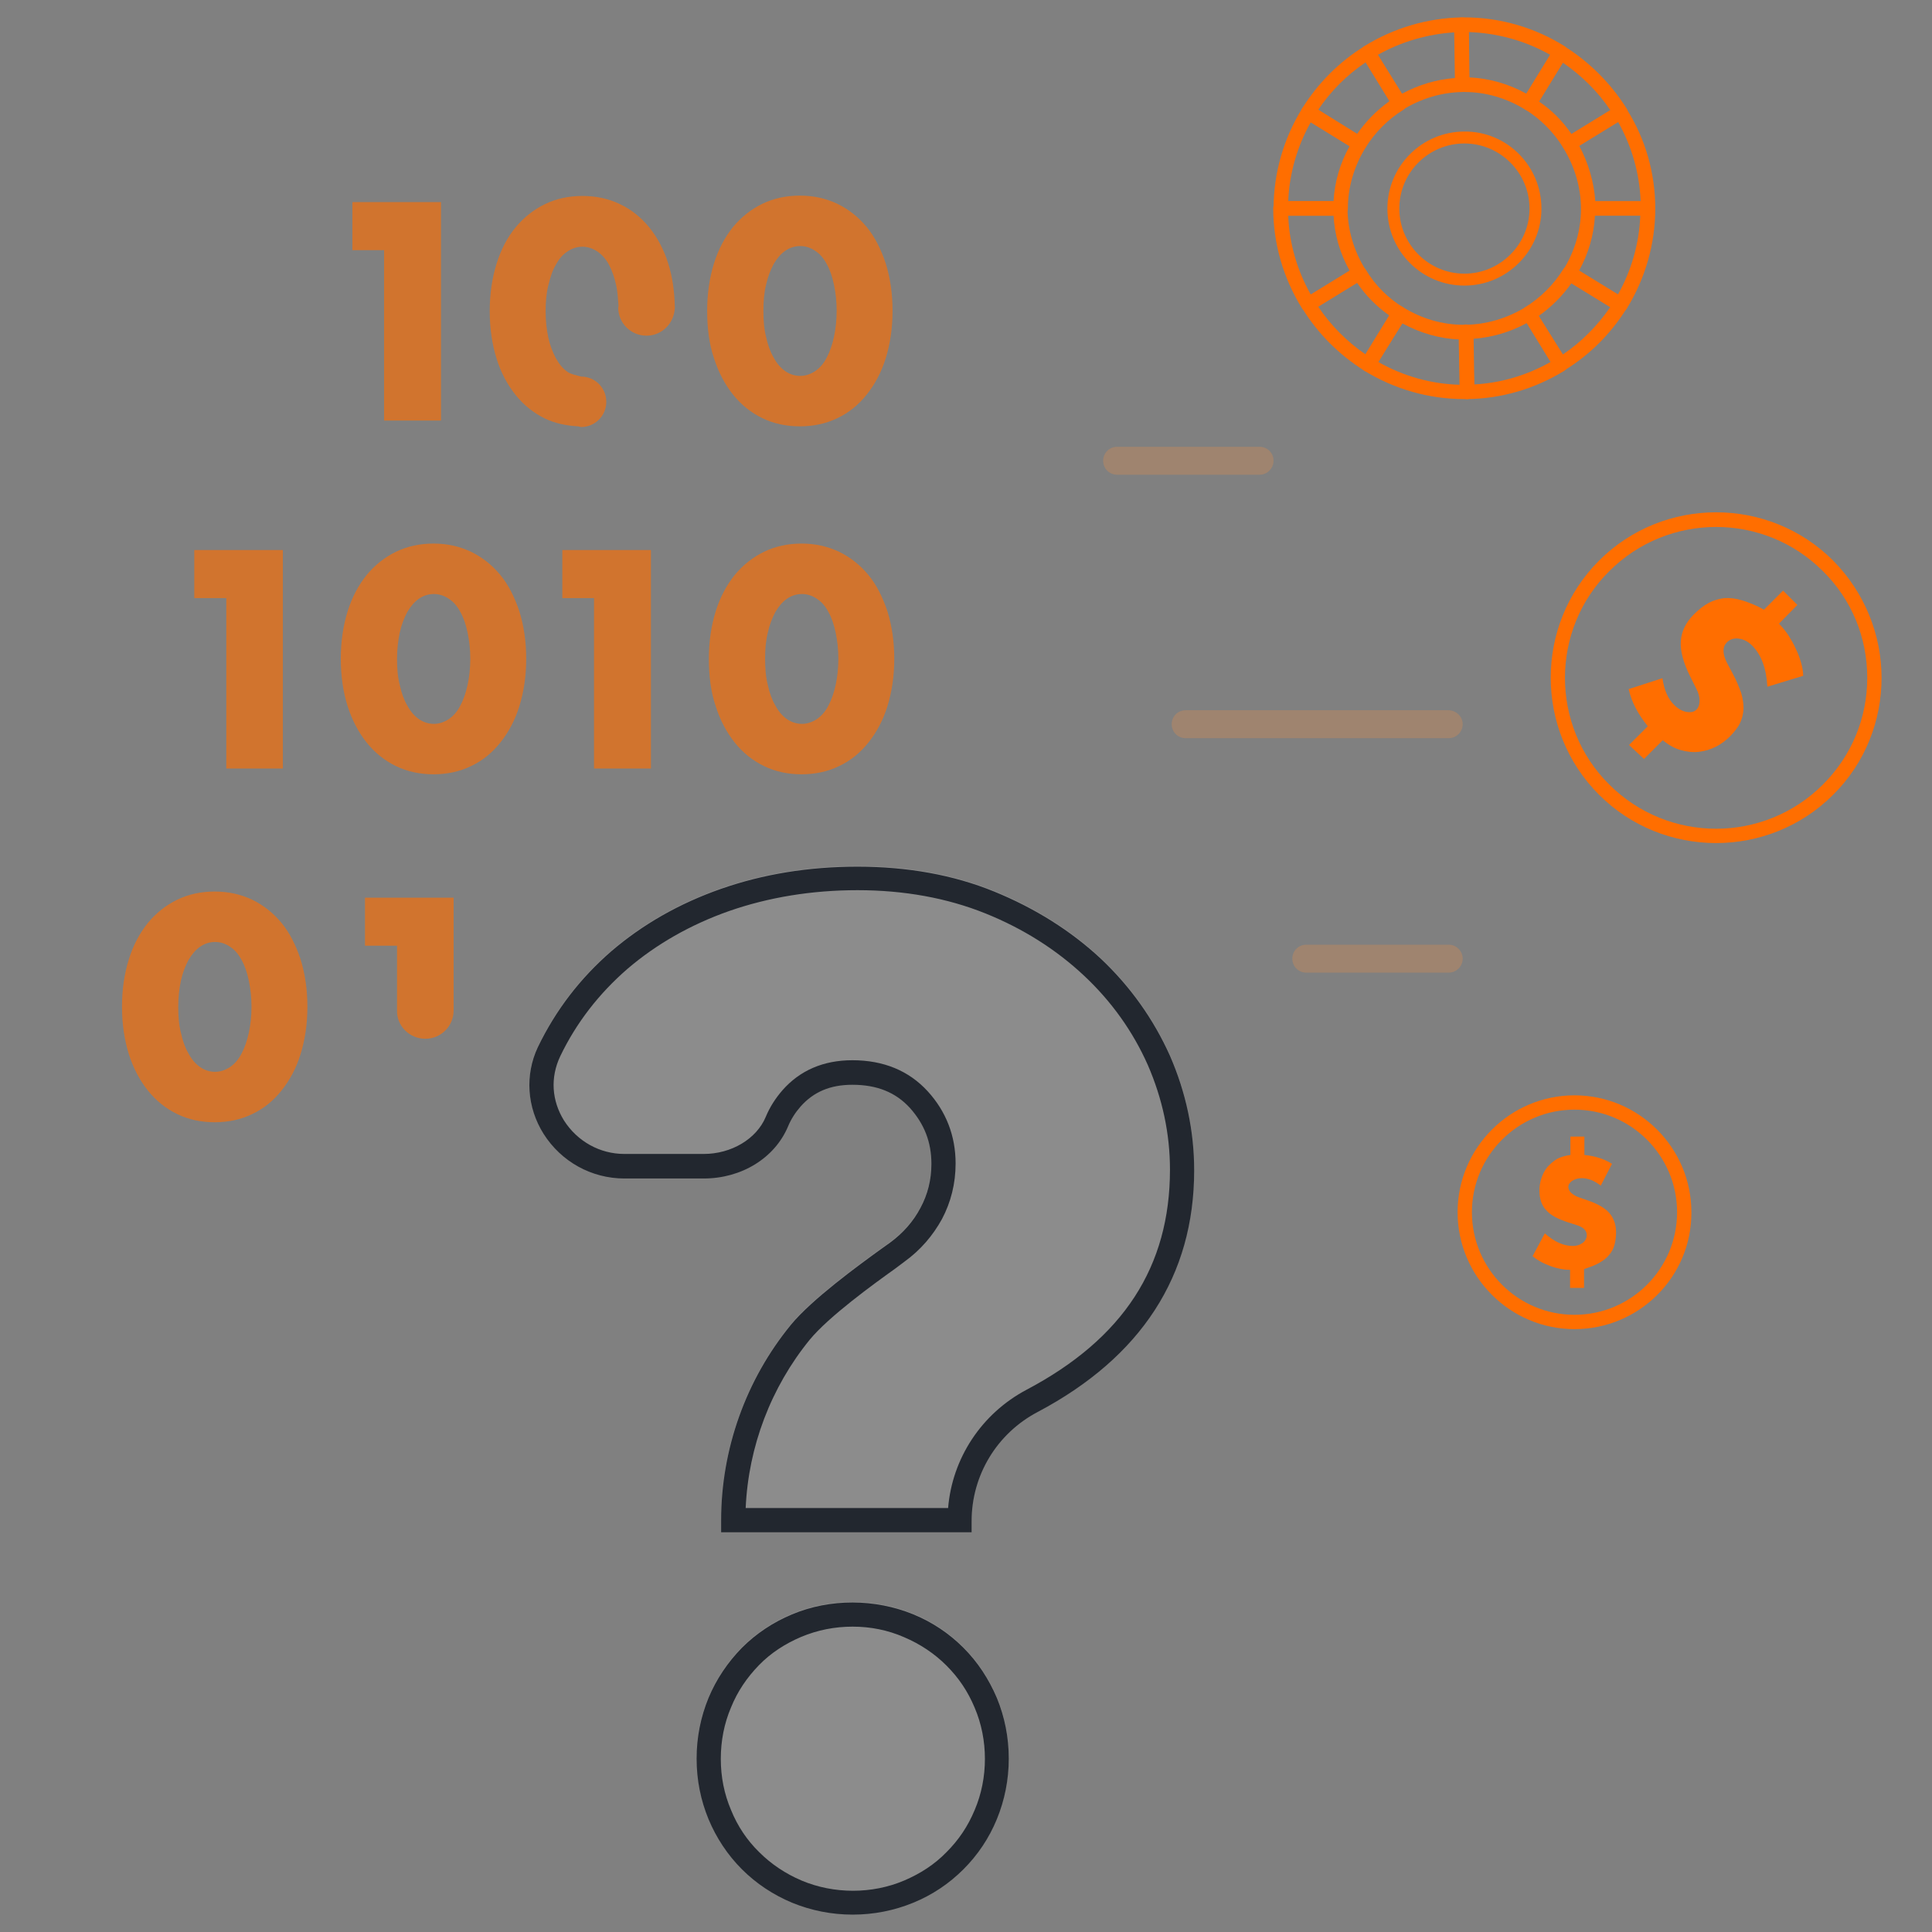 <?xml version="1.0" encoding="UTF-8"?> <svg xmlns="http://www.w3.org/2000/svg" xmlns:xlink="http://www.w3.org/1999/xlink" version="1.1" id="Layer_1" x="0px" y="0px" viewBox="0 0 566.9 566.9" style="enable-background:new 0 0 566.9 566.9;" xml:space="preserve"><rect x="0" y="0" width="566.9" height="566.9" fill="#808080" stroke="none"/> <style type="text/css"> .st0{fill:#FF6E00;} .st1{opacity:0.3;} .st2{fill:#E68D45;} .st3{opacity:0.1;} .st4{fill:#FFFFFF;} .st5{fill:#22272F;} .st6{opacity:0.8;} </style> <g> <g> <g> <g> <path class="st0" d="M462,390c-18.9,0-34.3-15.4-34.3-34.3s15.4-34.3,34.3-34.3s34.3,15.4,34.3,34.3 C496.4,374.6,481,390,462,390z M462,325.6c-16.6,0-30.1,13.5-30.1,30.1s13.5,30.1,30.1,30.1s30.1-13.5,30.1-30.1 S478.6,325.6,462,325.6z"></path> </g> </g> </g> <g> <g> <g> <g> <path class="st0" d="M464.9,333.5v5.4c3.2,0.3,5.9,1.2,8.1,2.6l-3.3,6.4c-1.9-1.5-3.8-2.2-5.6-2.2c-1.1,0-2,0.3-2.8,0.8 c-0.7,0.5-1.1,1.1-1.1,1.8c0,0.6,0.3,1.2,0.8,1.7c0.6,0.5,1.3,1,2.2,1.3l2.6,0.9c2.9,1,5.1,2.2,6.4,3.7s2,3.4,2,5.7 c0,1.4-0.2,2.7-0.5,3.8c-0.3,1.1-0.9,2.1-1.6,2.9c-0.7,0.9-1.7,1.6-2.9,2.3c-1.2,0.7-2.7,1.2-4.4,1.8v5.5h-4.1v-5.3 c-0.9,0-1.9-0.1-2.9-0.3s-2.1-0.5-3.1-0.9s-2-0.8-2.8-1.3c-0.9-0.5-1.6-1-2.2-1.5l3.6-6.7c2.8,2.5,5.5,3.7,8.2,3.7 c1.1,0,2.1-0.3,2.9-0.9s1.2-1.4,1.2-2.3c0-1.3-1-2.3-2.9-2.9l-2.5-0.8c-1.5-0.5-2.8-1-3.9-1.6s-1.9-1.2-2.6-2 c-0.7-0.7-1.2-1.6-1.5-2.5s-0.5-2-0.5-3.2c0-1.3,0.2-2.5,0.6-3.7s0.9-2.2,1.7-3.2c0.8-0.9,1.7-1.7,2.8-2.4c1.1-0.6,2.5-1,4-1.2 v-5.4L464.9,333.5L464.9,333.5z"></path> </g> </g> </g> </g> </g> <g> <g> <g> <g> <g> <path class="st0" d="M431.2,24.9c0,1.2-0.9,2.1-2.1,2.1c-6.1,0.1-12.1,1.9-17.3,5.1c-0.5,0.3-1.1,0.4-1.6,0.3s-1-0.5-1.3-1 l-9.2-15c-0.6-1-0.3-2.3,0.7-2.9c8.6-5.3,18.4-8.2,28.5-8.4c0.6,0,1.1,0.2,1.5,0.6s0.6,0.9,0.6,1.5L431.2,24.9L431.2,24.9z M411.4,27.5c4.8-2.6,10.1-4.2,15.5-4.6l-0.2-13.4c-7.8,0.5-15.5,2.7-22.4,6.6L411.4,27.5z"></path> </g> </g> </g> </g> <g> <g> <g> <g> <path class="st0" d="M477.6,89.4c0,0.4-0.1,0.8-0.3,1.1c-4.6,7.4-10.9,13.7-18.3,18.2c-0.5,0.3-1.1,0.4-1.6,0.3 c-0.6-0.1-1-0.5-1.3-1l-9.2-15c-0.6-1-0.3-2.3,0.7-2.9c4.5-2.8,8.3-6.6,11.1-11.1c0.6-1,1.9-1.3,2.9-0.7l15,9.2 c0.5,0.3,0.8,0.8,1,1.3C477.6,89.1,477.6,89.3,477.6,89.4z M458.6,104c5.5-3.7,10.2-8.5,13.9-13.9l-11.4-7 c-2.6,3.7-5.9,7-9.6,9.6L458.6,104z"></path> </g> </g> </g> </g> <g> <g> <g> <g> <path class="st0" d="M460,15.4c0,0.4-0.1,0.8-0.3,1.1l-9.2,15c-0.3,0.5-0.8,0.8-1.3,1c-0.5,0.1-1.1,0-1.6-0.3 c-5.5-3.4-11.6-5.2-17.8-5.2c-0.6,0-1.4-0.2-1.8-0.6s-0.9-0.9-0.9-1.5l-0.3-17.6c0-1.2,0.9-2.1,2.1-2.2v2.1l0.2-2.1 c0.1,0,0.6,0,0.6,0c10.3,0,20.5,2.9,29.3,8.4C459.7,14,460,14.6,460,15.4z M447.9,27.5l7-11.4c-7.4-4.2-15.6-6.4-24-6.7 l0.2,13.3C437,23,442.7,24.6,447.9,27.5z"></path> </g> </g> </g> </g> <g> <g> <g> <g> <path class="st0" d="M460,107c0,0.7-0.4,1.4-1,1.8c-8.6,5.3-18.5,8.2-28.5,8.3c-1.2,0-2.1-0.9-2.2-2.1L428,97.4 c0-0.6,0.2-1.1,0.6-1.5s0.9-0.6,1.5-0.6c6.1-0.1,12.1-1.9,17.4-5.1c0.5-0.3,1.1-0.4,1.6-0.3s1,0.5,1.3,1l9.2,15 C459.9,106.2,460,106.6,460,107z M432.6,112.8c7.8-0.4,15.5-2.7,22.4-6.6l-7-11.4c-4.8,2.6-10.1,4.2-15.6,4.6L432.6,112.8z"></path> </g> </g> </g> </g> <g> <g> <g> <g> <path class="st0" d="M477.6,32.9c0,0.2,0,0.3-0.1,0.5c-0.1,0.5-0.5,1-1,1.3l-15,9.2c-1,0.6-2.3,0.3-2.9-0.7 c-2.8-4.5-6.6-8.3-11.1-11.1c-1-0.6-1.3-1.9-0.7-2.9l9.2-15c0.3-0.5,0.8-0.8,1.3-1c0.5-0.1,1.1,0,1.6,0.3 c7.4,4.6,13.7,10.9,18.3,18.2C477.5,32.1,477.6,32.5,477.6,32.9z M461.1,39.3l11.4-7c-3.7-5.5-8.5-10.2-13.9-13.9l-7,11.4 C455.3,32.3,458.5,35.5,461.1,39.3z"></path> </g> </g> </g> </g> <g> <g> <g> <g> <path class="st0" d="M485.7,61.2c0,10.3-2.9,20.5-8.4,29.4c-0.6,1-1.9,1.3-2.9,0.7l-15-9.2c-0.5-0.3-0.8-0.8-1-1.3 c-0.1-0.5,0-1.1,0.3-1.6c3.4-5.5,5.2-11.7,5.2-17.9l0,0l0,0c0-6.2-1.8-12.4-5.2-17.9c-0.3-0.5-0.4-1-0.3-1.6 c0.1-0.5,0.5-1,1-1.3l15-9.2c1-0.6,2.3-0.3,2.9,0.7C482.8,40.7,485.7,50.8,485.7,61.2z M474.7,86.5c4-7.1,6.3-15.1,6.6-23.2 H468c-0.3,5.6-1.9,11.1-4.7,16.2L474.7,86.5z M468.1,59h13.3c-0.3-8.1-2.6-16.1-6.6-23.2l-11.4,7 C466.1,47.9,467.7,53.4,468.1,59z"></path> </g> </g> </g> </g> <g> <g> <g> <g> <path class="st0" d="M432.6,115c0,1.1-0.9,2.1-2.1,2.1h-0.9c-10.3,0-20.5-2.9-29.4-8.4c-1-0.6-1.3-1.9-0.7-2.9l9.2-15 c0.3-0.5,0.8-0.8,1.3-1s1.1,0,1.6,0.3c5.5,3.4,11.6,5.2,17.8,5.2c0.2,0,0.5-0.1,0.6-0.1c1.2,0,2.1,0.9,2.1,2.1L432.6,115 L432.6,115z M430.2,97.4L430.2,97.4L430.2,97.4z M404.4,106.2c7.4,4.2,15.6,6.5,24,6.7l-0.2-13.3c-5.8-0.2-11.5-1.9-16.7-4.7 L404.4,106.2z"></path> </g> </g> </g> </g> <g> <g> <g> <g> <path class="st0" d="M401,42.2c0,0.4-0.1,0.8-0.3,1.1c-3.4,5.5-5.2,11.7-5.2,17.9c0,1.2-1,2.1-2.1,2.1h-17.6 c-0.6,0-1.1-0.2-1.5-0.6c-0.4-0.4-0.6-0.9-0.6-1.5l0,0c0-10.3,2.9-20.5,8.4-29.4c0.6-1,1.9-1.3,2.9-0.7l15,9.3 c0.5,0.3,0.8,0.8,1,1.3C401,41.9,401,42,401,42.2z M391.3,59c0.3-5.6,1.9-11.1,4.7-16.1l-11.4-7c-4,7.1-6.3,15.1-6.6,23.2h13.3 V59z"></path> </g> </g> </g> </g> <g> <g> <g> <g> <path class="st0" d="M412.8,30.4c0,0.7-0.4,1.4-1,1.8c-4.5,2.8-8.3,6.6-11.1,11.1c-0.6,1-1.9,1.3-2.9,0.7l-15-9.3 c-0.5-0.3-0.8-0.8-1-1.3c-0.1-0.6,0-1.1,0.3-1.6c4.6-7.4,10.9-13.7,18.2-18.2c0.5-0.3,1.1-0.4,1.6-0.3s1,0.5,1.3,1l9.2,15 C412.7,29.6,412.8,30,412.8,30.4z M398.2,39.3c2.6-3.7,5.8-7,9.5-9.6l-7-11.4c-5.5,3.7-10.2,8.4-13.9,13.9L398.2,39.3z"></path> </g> </g> </g> </g> <g> <g> <g> <g> <path class="st0" d="M412.8,92c0,0.4-0.1,0.8-0.3,1.1l-9.2,15c-0.3,0.5-0.8,0.8-1.3,1s-1.1,0-1.6-0.3 c-7.4-4.6-13.7-10.9-18.2-18.2c-0.3-0.5-0.4-1.1-0.3-1.6s0.5-1,1-1.3l15-9.2c1-0.6,2.3-0.3,2.9,0.7c2.8,4.6,6.5,8.3,11.1,11.1 C412.4,90.6,412.8,91.3,412.8,92z M400.7,104l7-11.4c-3.7-2.6-6.9-5.8-9.5-9.6l-11.4,7C390.5,95.5,395.3,100.3,400.7,104z"></path> </g> </g> </g> </g> <g> <g> <g> <g> <path class="st0" d="M401,80.1c0,0.2,0,0.3-0.1,0.5c-0.1,0.5-0.5,1-1,1.3l-15,9.2c-1,0.6-2.3,0.3-2.9-0.7 c-5.5-8.9-8.4-19-8.4-29.3c0-1.2,1-2.1,2.1-2.1h17.6c0.6,0,1.1,0.2,1.5,0.6c0.4,0.4,0.6,0.9,0.6,1.5c0,6.2,1.8,12.4,5.2,17.9 C400.9,79.4,401,79.8,401,80.1z M384.6,86.4l11.4-7c-2.8-5-4.4-10.5-4.7-16.1H378C378.3,71.4,380.6,79.3,384.6,86.4z"></path> </g> </g> </g> </g> </g> <g> <g> <g> <g> <path class="st0" d="M452.3,61.2c0,12.5-10.2,22.6-22.6,22.6c-12.5,0-22.6-10.1-22.6-22.6s10.2-22.6,22.6-22.6 C442.2,38.5,452.3,48.7,452.3,61.2z M410.6,61.2c0,10.5,8.6,19.1,19.1,19.1s19.1-8.6,19.1-19.1s-8.6-19.1-19.1-19.1 C419.2,42.1,410.6,50.6,410.6,61.2z"></path> </g> </g> </g> </g> <g> <g> <g> <g> <path class="st0" d="M552.1,198.9c0,12.4-4.7,24.9-14.2,34.3c-18.9,18.9-49.8,18.9-68.7,0c-18.9-18.9-18.9-49.8,0-68.7 s49.8-18.9,68.7,0C547.3,174,552.1,186.5,552.1,198.9z M459.2,198.9c0,11.3,4.3,22.7,13,31.3c17.3,17.3,45.4,17.3,62.7,0 c8.4-8.4,13-19.5,13-31.3c0-11.9-4.6-23-13-31.3c-17.3-17.3-45.4-17.3-62.7,0C463.5,176.2,459.2,187.6,459.2,198.9z"></path> </g> </g> </g> <g> <g> <g> <g> <path class="st0" d="M478,218.6l5.5-5.5c-2.9-3.6-4.8-7.2-5.6-10.9l9.9-3.2c0.5,3.4,1.6,6.1,3.5,7.9c1.1,1.1,2.4,1.8,3.6,2 c1.3,0.2,2.2,0,2.9-0.7c0.6-0.6,0.9-1.5,0.9-2.6s-0.3-2.3-1-3.6l-1.8-3.6c-2-4-2.9-7.5-2.7-10.3c0.2-2.8,1.4-5.4,3.8-7.8 c1.5-1.5,2.9-2.6,4.4-3.4s3-1.2,4.6-1.4c1.6-0.1,3.4,0.1,5.3,0.7c1.9,0.6,4,1.4,6.3,2.7l5.6-5.6l4.2,4.2L522,183 c0.9,0.9,1.8,2,2.7,3.3c0.8,1.3,1.6,2.6,2.2,4c0.7,1.4,1.2,2.8,1.6,4.2c0.4,1.4,0.6,2.7,0.6,3.8l-10.5,3.2 c-0.3-5.4-1.8-9.4-4.5-12.1c-1.1-1.1-2.4-1.8-3.8-2s-2.6,0.1-3.6,1.1c-1.3,1.3-1.3,3.3,0,5.9l1.8,3.4c1.1,2,1.8,3.9,2.4,5.5 c0.5,1.7,0.7,3.2,0.7,4.7c-0.1,1.5-0.4,2.8-1,4.1s-1.6,2.5-2.8,3.8c-1.3,1.3-2.7,2.4-4.3,3.2c-1.6,0.8-3.2,1.3-5,1.5 s-3.5,0-5.3-0.5s-3.6-1.5-5.3-2.9l-5.5,5.5L478,218.6z"></path> </g> </g> </g> </g> </g> <g class="st1"> <g> <path class="st2" d="M429.2,212.5c0,2.2-1.8,4.1-4.1,4.1h-77.2c-2.3,0-4.1-1.8-4.1-4.1s1.8-4.1,4.1-4.1h77.2 C427.4,208.5,429.2,210.3,429.2,212.5z"></path> </g> </g> <g class="st1"> <g> <path class="st2" d="M429.2,281.3c0,2.2-1.8,4.1-4.1,4.1h-41.8c-2.3,0-4.1-1.8-4.1-4.1c0-2.3,1.8-4.1,4.1-4.1h41.8 C427.4,277.2,429.2,279.1,429.2,281.3z"></path> </g> </g> <g class="st1"> <g> <path class="st2" d="M373.7,135.2c0,2.2-1.8,4.1-4.1,4.1h-41.8c-2.3,0-4.1-1.8-4.1-4.1s1.8-4.1,4.1-4.1h41.8 C371.9,131.1,373.7,132.9,373.7,135.2z"></path> </g> </g> <g class="st3"> <g> <g> <g> <path class="st4" d="M250.2,561.6c-6.2,0-12.2-1.2-17.8-3.5c-5.5-2.3-10.5-5.6-14.7-9.8s-7.5-9.2-9.8-14.7 c-2.3-5.6-3.5-11.5-3.5-17.8c0-6.2,1.2-12.2,3.5-17.8c2.3-5.5,5.6-10.4,9.8-14.7c4.2-4.2,9.2-7.5,14.7-9.8 c11.2-4.7,24.4-4.6,35.6,0c5.6,2.3,10.5,5.6,14.7,9.8l0,0c4.2,4.2,7.4,9.1,9.8,14.7c2.3,5.6,3.5,11.6,3.5,17.8 c0,6.2-1.2,12.2-3.5,17.8s-5.6,10.5-9.8,14.7c-4.2,4.2-9.1,7.5-14.7,9.8C262.4,560.4,256.4,561.6,250.2,561.6z"></path> </g> </g> </g> </g> <g> <g> <g> <g> <path class="st5" d="M250.2,561.8c-6.2,0-12.2-1.2-17.8-3.5c-5.5-2.3-10.5-5.6-14.7-9.8s-7.5-9.2-9.8-14.7 c-2.3-5.6-3.5-11.5-3.5-17.8c0-6.2,1.2-12.2,3.5-17.8c2.3-5.5,5.6-10.4,9.8-14.7c4.2-4.2,9.2-7.5,14.7-9.8 c11.2-4.7,24.4-4.6,35.6,0c5.6,2.3,10.5,5.6,14.7,9.8l0,0c4.2,4.2,7.4,9.1,9.8,14.7c2.3,5.6,3.5,11.6,3.5,17.8 c0,6.2-1.2,12.2-3.5,17.8s-5.6,10.5-9.8,14.7c-4.2,4.2-9.1,7.5-14.7,9.8S256.4,561.8,250.2,561.8z M250.2,477.3 c-5.3,0-10.3,1-15.1,3c-4.7,2-8.9,4.7-12.4,8.3c-3.5,3.6-6.3,7.7-8.2,12.4c-2,4.7-3,9.8-3,15.1c0,5.3,1,10.3,3,15 c1.9,4.7,4.7,8.9,8.3,12.4c3.5,3.5,7.7,6.3,12.4,8.3c9.5,4,20.7,4,30.1,0c4.7-2,8.9-4.7,12.4-8.3c3.6-3.6,6.3-7.6,8.3-12.4 c2-4.7,3-9.8,3-15s-1-10.3-3-15c-2-4.8-4.7-8.8-8.3-12.4c-3.5-3.5-7.7-6.3-12.4-8.3C260.5,478.3,255.4,477.3,250.2,477.3z"></path> </g> </g> </g> <g class="st3"> <g> <g> <path class="st4" d="M285.1,449.4h-73.5v-3.5c0-20.9,7.3-41.3,20.5-57.4c6.2-7.5,19.8-17.4,26.3-22.1l2.8-2 c3.8-2.8,6.8-6.2,8.9-10.2c2.1-3.9,3.2-8.2,3.2-12.9c0-6.4-2.1-11.7-6.3-16.4c-4.2-4.6-9.7-6.8-16.9-6.8 c-6.5,0-11.4,2.1-15.2,6.4c-1.5,1.7-2.8,3.7-3.7,5.9c-3.9,9.2-13.6,15.2-24.7,15.2h-23.3c-9.6,0-18.5-4.9-23.7-13.1 c-4.9-7.8-5.5-17.3-1.7-25.4c5.3-11,12.5-20.3,21.6-28.2c9.1-7.8,19.9-14,32.2-18.3s25.7-6.5,40-6.5c14.6,0,28.1,2.4,40.1,7.3 s22.5,11.5,31.3,19.7c8.7,8.2,15.5,17.8,20.3,28.5l0,0c4.7,10.8,7.1,22.1,7.1,33.6c0,30.9-15.5,54.8-45.9,70.9 c-12,6.3-19.4,18.6-19.4,32V449.4z"></path> </g> </g> </g> <g> <g> <g> <path class="st5" d="M285.1,449.6h-73.5v-3.5c0-20.9,7.3-41.3,20.5-57.4c6.2-7.5,19.8-17.4,26.3-22.1l2.8-2 c3.8-2.8,6.8-6.2,8.9-10.2c2.1-3.9,3.2-8.2,3.2-12.9c0-6.4-2.1-11.7-6.3-16.4c-4.2-4.6-9.7-6.8-16.9-6.8 c-6.5,0-11.4,2.1-15.2,6.4c-1.5,1.7-2.8,3.7-3.7,5.9c-3.9,9.2-13.6,15.2-24.7,15.2h-23.3c-9.6,0-18.5-4.9-23.7-13.1 c-4.9-7.8-5.5-17.3-1.7-25.4c5.3-11,12.5-20.3,21.6-28.2c9.1-7.8,19.9-14,32.2-18.3s25.7-6.5,40-6.5c14.6,0,28.1,2.4,40.1,7.3 s22.5,11.5,31.3,19.7c8.7,8.2,15.5,17.8,20.3,28.5l0,0c4.7,10.8,7.1,22.1,7.1,33.6c0,30.9-15.5,54.8-45.9,70.9 c-12,6.3-19.4,18.6-19.4,32V449.6z M218.8,442.5h59.4c1.2-14.6,9.8-27.7,23-34.7c28.4-15,42.1-36.1,42.1-64.6 c0-10.5-2.2-20.8-6.5-30.7c-4.4-9.9-10.7-18.7-18.7-26.2c-8.1-7.6-17.8-13.8-29-18.3s-23.8-6.8-37.5-6.8 c-13.4,0-26.1,2.1-37.6,6.1c-11.4,4-21.5,9.8-29.9,17c-8.3,7.2-15,15.8-19.7,25.6c-3,6.3-2.5,13.1,1.1,18.9 c3.9,6.1,10.5,9.8,17.7,9.8h23.3c8.1,0,15.5-4.4,18.2-10.9c1.2-2.9,2.9-5.5,4.9-7.8c5.1-5.8,12-8.8,20.5-8.8 c9.2,0,16.6,3.1,22.1,9.1c5.4,5.9,8.2,13.1,8.2,21.2c0,5.9-1.4,11.4-4,16.3c-2.7,4.9-6.3,9.1-11,12.5l-2.8,2.1 c-6.3,4.5-19.4,14-25,20.8C226.2,407.1,219.6,424.5,218.8,442.5z"></path> </g> </g> </g> </g> <g class="st6"> <g class="st6"> <g> <path class="st0" d="M112.8,73.4h-9.4V59.3h26v64.1h-16.7v-50H112.8z"></path> </g> </g> <g class="st6"> <g> <path class="st0" d="M207.5,91.2c0-5.1,0.7-9.7,2-13.9c1.3-4.2,3.2-7.7,5.6-10.7c2.4-2.9,5.3-5.2,8.6-6.8s7-2.4,11-2.4 s7.6,0.8,11,2.4c3.3,1.6,6.2,3.9,8.6,6.8c2.4,2.9,4.2,6.5,5.6,10.7c1.3,4.2,2,8.8,2,13.9s-0.7,9.7-2,13.9 c-1.3,4.2-3.2,7.7-5.6,10.7s-5.2,5.3-8.6,6.9c-3.3,1.6-7,2.4-11,2.4s-7.7-0.8-11-2.4s-6.2-3.9-8.6-6.9c-2.4-3-4.3-6.6-5.6-10.7 C208.1,101,207.5,96.3,207.5,91.2z M224,91.2c0,2.8,0.2,5.4,0.8,7.7c0.5,2.3,1.2,4.3,2.2,6c0.9,1.7,2,3,3.4,4 c1.3,0.9,2.8,1.4,4.4,1.4c1.6,0,3-0.5,4.4-1.4c1.3-0.9,2.5-2.2,3.4-4c0.9-1.7,1.6-3.7,2.1-6s0.8-4.9,0.8-7.7 c0-2.8-0.3-5.3-0.8-7.7c-0.5-2.4-1.2-4.4-2.1-6c-0.9-1.7-2-3-3.4-3.9c-1.3-0.9-2.8-1.4-4.4-1.4c-1.6,0-3.1,0.5-4.4,1.4 c-1.3,0.9-2.4,2.2-3.4,3.9c-0.9,1.7-1.7,3.7-2.2,6C224.2,85.9,224,88.5,224,91.2z"></path> </g> </g> <g class="st6"> <g> <path class="st0" d="M66.4,175.5H57v-14.1h26v64.1H66.4V175.5z"></path> </g> </g> <g class="st6"> <g> <path class="st0" d="M100,193.3c0-5.1,0.7-9.7,2-13.9s3.2-7.7,5.6-10.7c2.4-2.9,5.3-5.2,8.6-6.8c3.3-1.6,7-2.4,11-2.4 s7.6,0.8,11,2.4c3.3,1.6,6.2,3.9,8.6,6.8c2.4,2.9,4.2,6.5,5.6,10.7c1.3,4.2,2,8.8,2,13.9c0,5.1-0.7,9.7-2,13.9s-3.2,7.7-5.6,10.7 c-2.4,3-5.2,5.3-8.6,6.9c-3.3,1.6-7,2.4-11,2.4s-7.7-0.8-11-2.4c-3.3-1.6-6.2-3.9-8.6-6.9s-4.3-6.6-5.6-10.7 C100.7,203.1,100,198.4,100,193.3z M116.5,193.3c0,2.8,0.2,5.4,0.8,7.7c0.5,2.3,1.2,4.3,2.2,6c0.9,1.7,2,3,3.4,4 c1.3,0.9,2.8,1.4,4.4,1.4c1.6,0,3-0.5,4.4-1.4c1.3-0.9,2.5-2.2,3.4-4c0.9-1.7,1.6-3.7,2.1-6s0.8-4.9,0.8-7.7s-0.3-5.3-0.8-7.7 s-1.2-4.4-2.1-6c-0.9-1.7-2-3-3.4-3.9c-1.3-0.9-2.8-1.4-4.4-1.4s-3.1,0.5-4.4,1.4s-2.4,2.2-3.4,3.9c-0.9,1.7-1.7,3.7-2.2,6 C116.8,188,116.5,190.5,116.5,193.3z"></path> </g> </g> <g class="st6"> <g> <path class="st0" d="M174.3,175.5H165v-14.1h26v64.1h-16.7V175.5z"></path> </g> </g> <g class="st6"> <g> <path class="st0" d="M208,193.3c0-5.1,0.7-9.7,2-13.9s3.2-7.7,5.6-10.7c2.4-2.9,5.3-5.2,8.6-6.8s7-2.4,11-2.4s7.6,0.8,11,2.4 c3.3,1.6,6.2,3.9,8.6,6.8c2.4,2.9,4.2,6.5,5.6,10.7c1.3,4.2,2,8.8,2,13.9c0,5.1-0.7,9.7-2,13.9s-3.2,7.7-5.6,10.7 s-5.2,5.3-8.6,6.9c-3.3,1.6-7,2.4-11,2.4s-7.7-0.8-11-2.4c-3.3-1.6-6.2-3.9-8.6-6.9c-2.4-3-4.3-6.6-5.6-10.7 C208.6,203.1,208,198.4,208,193.3z M224.5,193.3c0,2.8,0.2,5.4,0.8,7.7c0.5,2.3,1.2,4.3,2.2,6c0.9,1.7,2,3,3.4,4 c1.3,0.9,2.8,1.4,4.4,1.4c1.6,0,3-0.5,4.4-1.4c1.3-0.9,2.5-2.2,3.4-4c0.9-1.7,1.6-3.7,2.1-6s0.8-4.9,0.8-7.7s-0.3-5.3-0.8-7.7 s-1.2-4.4-2.1-6c-0.9-1.7-2-3-3.4-3.9c-1.3-0.9-2.8-1.4-4.4-1.4c-1.6,0-3.1,0.5-4.4,1.4c-1.3,0.9-2.4,2.2-3.4,3.9 c-0.9,1.7-1.7,3.7-2.2,6C224.7,188,224.5,190.5,224.5,193.3z"></path> </g> </g> <g class="st6"> <g> <path class="st0" d="M35.8,295.4c0-5.1,0.7-9.7,2-13.9c1.3-4.2,3.2-7.7,5.6-10.7c2.4-2.9,5.3-5.2,8.6-6.8c3.3-1.6,7-2.4,11-2.4 s7.6,0.8,11,2.4c3.3,1.6,6.2,3.9,8.6,6.8s4.2,6.5,5.6,10.7c1.3,4.2,2,8.8,2,13.9s-0.7,9.7-2,13.9c-1.3,4.2-3.2,7.7-5.6,10.7 s-5.2,5.3-8.6,6.9c-3.3,1.6-7,2.4-11,2.4s-7.7-0.8-11-2.4s-6.2-3.9-8.6-6.9c-2.4-3-4.3-6.6-5.6-10.7 C36.5,305.1,35.8,300.5,35.8,295.4z M52.3,295.4c0,2.8,0.2,5.4,0.8,7.7c0.5,2.3,1.2,4.3,2.2,6c0.9,1.7,2,3,3.4,4 c1.3,0.9,2.8,1.4,4.4,1.4s3-0.5,4.4-1.4c1.3-0.9,2.5-2.2,3.4-4c0.9-1.7,1.6-3.7,2.1-6s0.8-4.9,0.8-7.7c0-2.8-0.3-5.3-0.8-7.7 c-0.5-2.4-1.2-4.4-2.1-6c-0.9-1.7-2-3-3.4-3.9c-1.3-0.9-2.8-1.4-4.4-1.4s-3.1,0.5-4.4,1.4c-1.3,0.9-2.4,2.2-3.4,3.9 c-0.9,1.7-1.7,3.7-2.2,6C52.6,290,52.3,292.6,52.3,295.4z"></path> </g> </g> <g class="st6"> <g> <path class="st0" d="M124.8,304.8L124.8,304.8c4.6,0,8.3-3.7,8.3-8.3v-33.1h-26v14.1h9.4v19C116.4,301.1,120.2,304.8,124.8,304.8 z"></path> </g> </g> <g class="st6"> <g> <path class="st0" d="M198,90.1C198,90.1,198,90,198,90.1c0-0.1,0-0.2,0-0.2c-0.1-4.5-0.7-8.7-1.9-12.5c-1.3-4.2-3.2-7.7-5.6-10.7 c-2.4-2.9-5.2-5.2-8.6-6.8c-3.3-1.6-7-2.4-11-2.4s-7.7,0.8-11,2.4c-3.3,1.6-6.2,3.9-8.6,6.8c-2.4,2.9-4.3,6.5-5.6,10.7 s-2,8.8-2,13.9s0.7,9.7,2,13.9c1.3,4.2,3.2,7.7,5.6,10.7c2.4,3,5.3,5.3,8.6,6.9c2.9,1.4,6.2,2.1,9.7,2.3c0.3,0,0.6,0.2,0.9,0.2 c4.1,0,7.4-3.3,7.4-7.4s-3.3-7.4-7.4-7.4l0,0c0,0-0.1,0-0.3-0.1c-0.8-0.2-2.8-0.6-3.7-1.3c-1.3-0.9-2.4-2.2-3.4-4 c-0.9-1.7-1.7-3.7-2.2-6s-0.8-4.9-0.8-7.7c0-2.8,0.2-5.3,0.8-7.7s1.2-4.4,2.2-6c0.9-1.7,2-3,3.4-3.9c1.3-0.9,2.8-1.4,4.4-1.4 c1.6,0,3,0.5,4.4,1.4c1.3,0.9,2.5,2.2,3.4,3.9c0.9,1.7,1.6,3.7,2.1,6c0.4,1.6,0.6,4.7,0.7,6.2c0,0.1-0.1,0.2-0.1,0.3 c0,4.6,3.7,8.3,8.3,8.3c4.5,0,8.1-3.6,8.3-8.1h0.1C198,90.2,198,90.1,198,90.1z"></path> </g> </g> </g> </svg> 